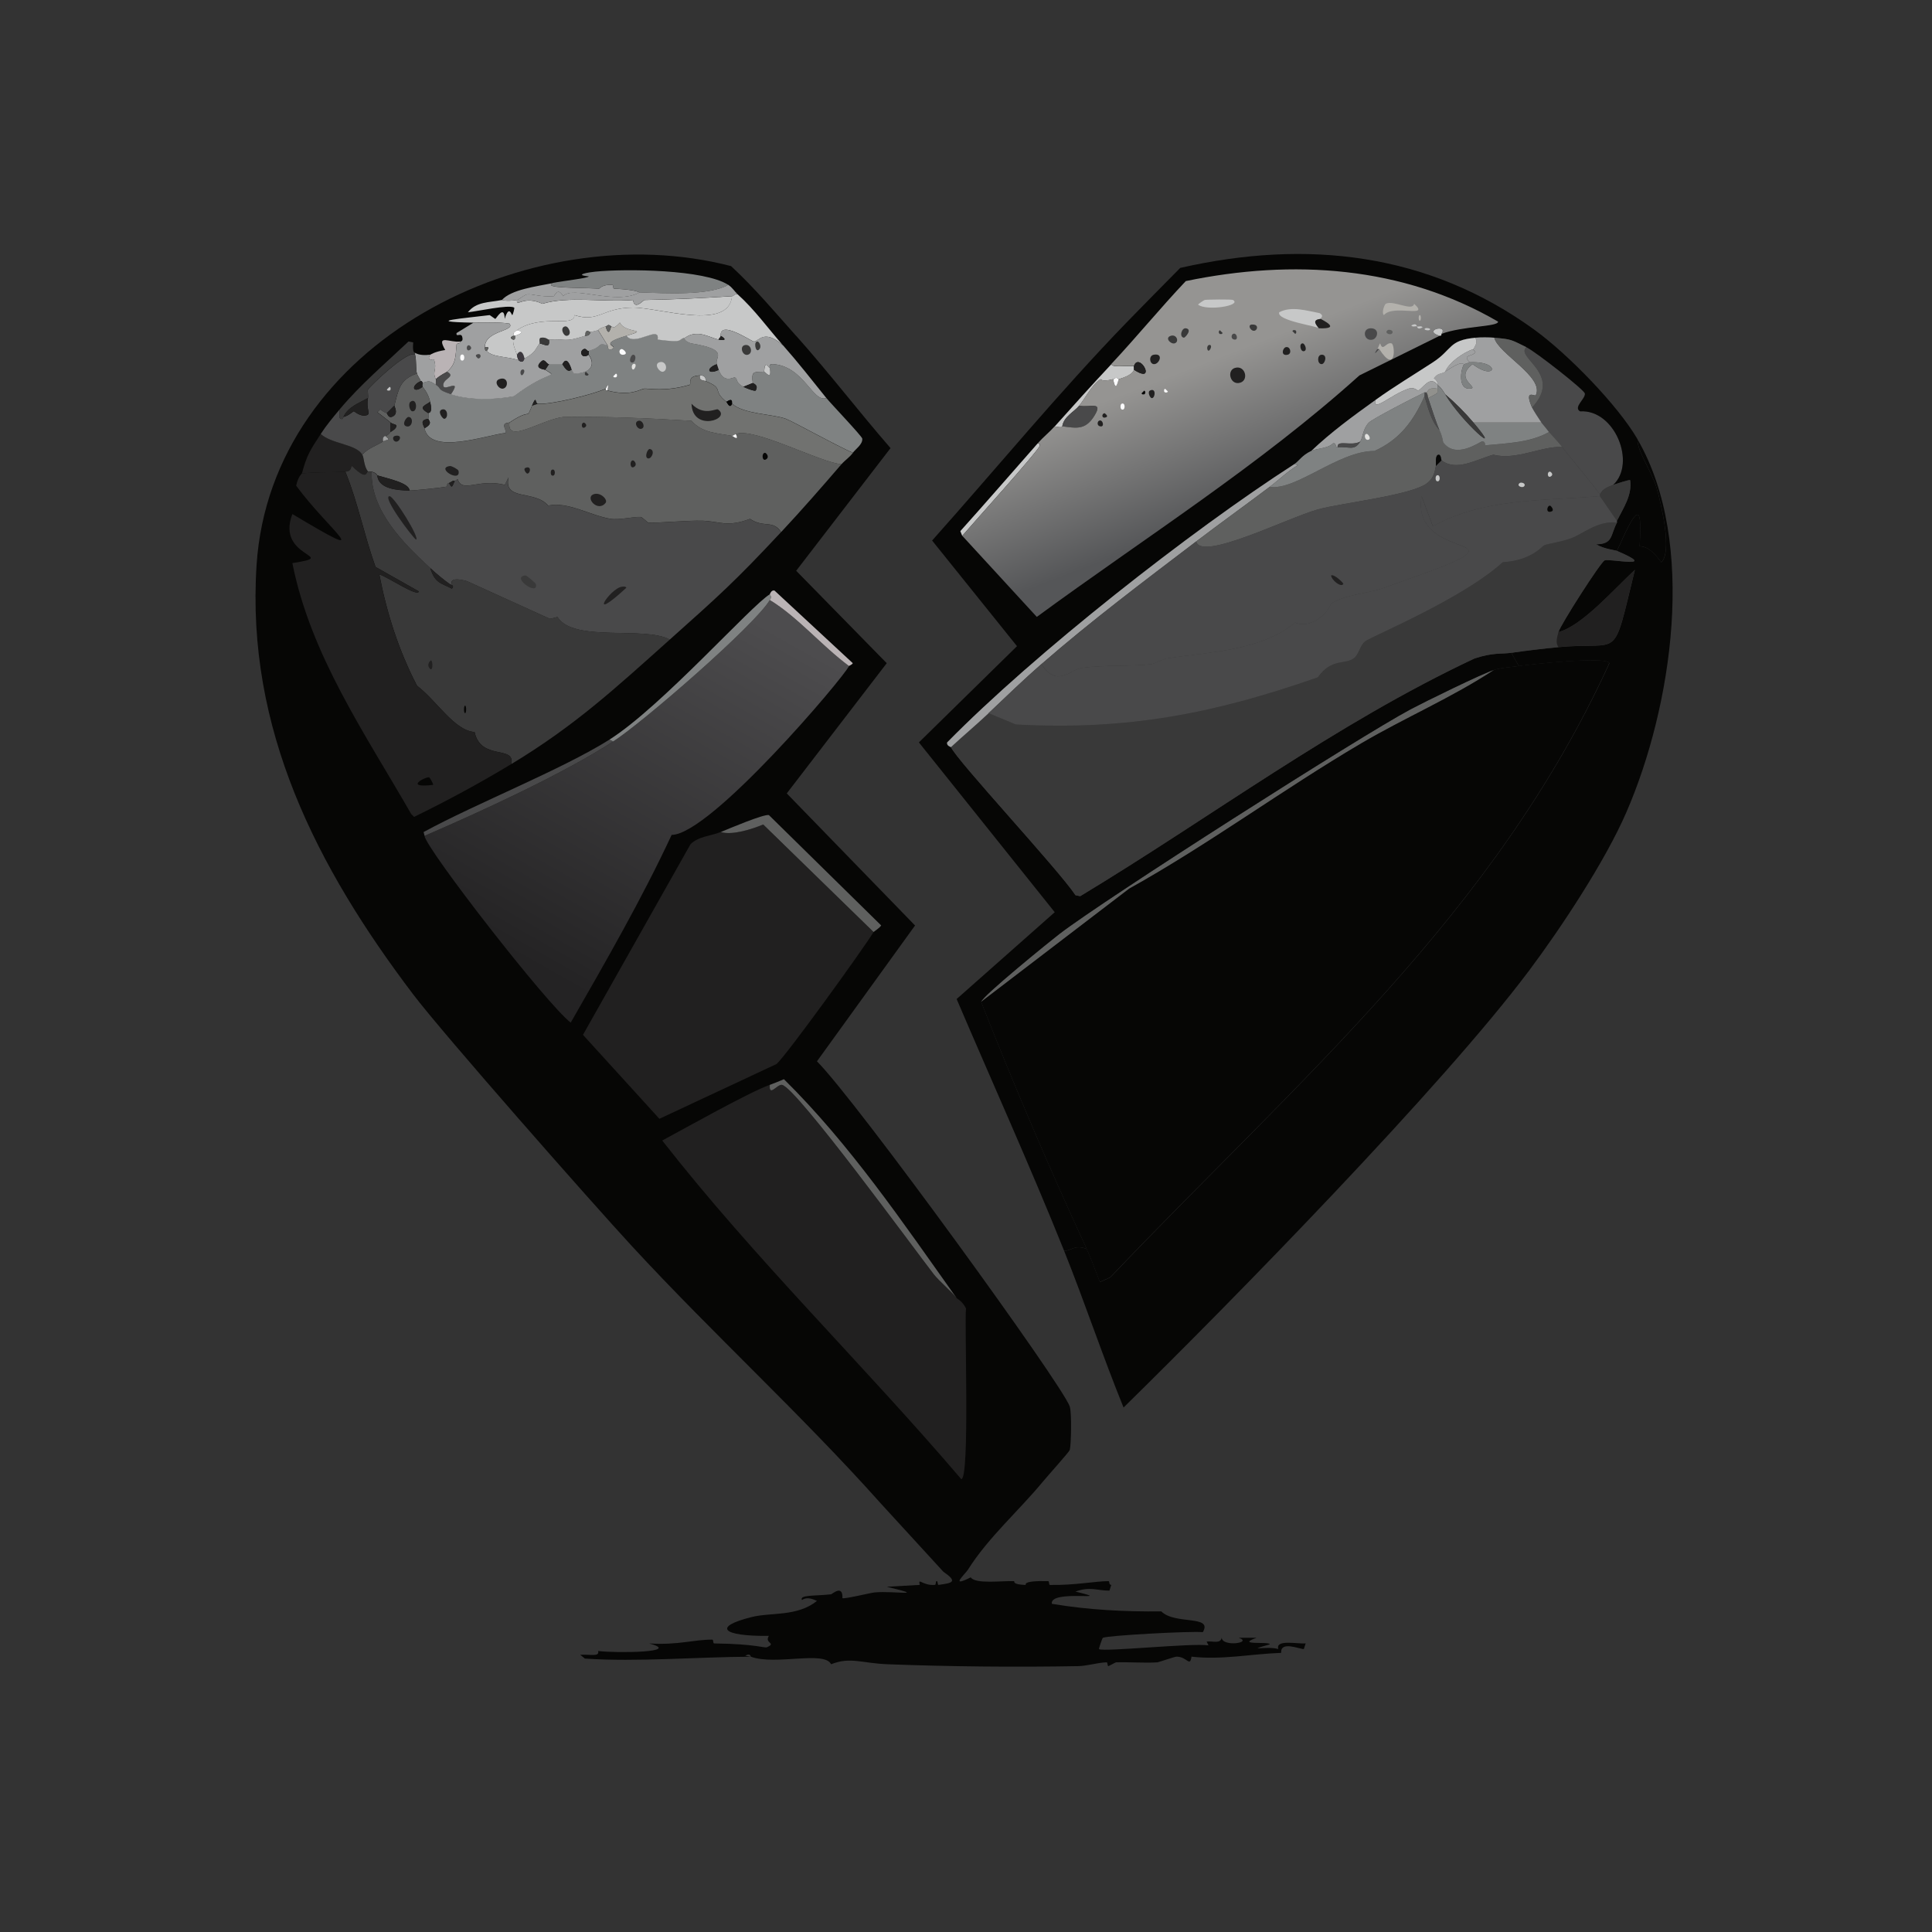 <?xml version="1.0" encoding="UTF-8"?><svg id="a" xmlns="http://www.w3.org/2000/svg" xmlns:xlink="http://www.w3.org/1999/xlink" viewBox="0 0 361 361"><rect x="0" y="0" width="361" height="361" fill="#333333" stroke="none"/><defs><style>.d{fill:url(#c);}.d,.e,.f,.g,.h,.i,.j,.k,.l,.m,.n,.o,.p,.q,.r,.s,.t{stroke-width:0px;}.e{fill:#bab3b5;}.f{fill:#212020;}.g{fill:#717270;}.h{fill:#e2e2e0;}.i{fill:url(#b);}.j{fill:#49494a;}.k{fill:#91918d;}.l{fill:#393939;}.m{fill:#060605;}.n{fill:#7f8282;}.o{fill:#fbfbfc;}.p{fill:#9fa0a1;}.q{fill:#5f605f;}.r{fill:#c7c8c8;}.s{fill:#b3b1ac;}.t{fill:#3c383e;}</style><linearGradient id="b" x1="134.89" y1="112.13" x2="97.12" y2="179.06" gradientUnits="userSpaceOnUse"><stop offset="0" stop-color="#4d4c4e"/><stop offset="1" stop-color="#242324"/></linearGradient><linearGradient id="c" x1="225.08" y1="67.73" x2="235.1" y2="93.71" gradientUnits="userSpaceOnUse"><stop offset="0" stop-color="#959492"/><stop offset="1" stop-color="#555658"/></linearGradient></defs><path class="m" d="m148.77,62.75c6.08,6.81,11.64,14.09,17.63,20.98q-8.81,11.46-17.63,22.92l16.92,17.27q-9.34,12.16-18.68,24.33,11.99,12.34,23.97,24.68-9.17,12.69-18.33,25.38c7.25,7.22,45.98,60.57,47.24,64.51.39,1.21.25,7.23,0,8.11-.11.37-4.16,4.87-4.94,5.82-4.54,5.52-10.27,10.49-14.1,16.57-.51.81-3.52,3.46.53,1.41.86,1.31,5.86.62,8.11.71.13,0-.49.63,2.12.71.23,0-.88-.83,4.23-.71.27,0,.09.7.35.71,4.42.1,8.64-.72,10.93-.71.28,0-.02.68.53.71l-.35,1.06c-2.27.03-3.58-.83-6.35.18,8.09,1.96-4.89-.52-4.41,2.29,6.76,1.13,13.62,1.49,20.45,1.41,2.56,2.56,9.69.62,7.76,3.88-2.36-.22-17.85.62-18.68,1.06-.1.05-.8,2.06-.71,2.12,1.02.53,17.31-1.17,20.45-.71l-.35-.71c1.2-.14,2.55.49,2.82-.71.12,1.76,5.93.94,3.17,0,1.12-.02,2.23.03,3.35,0-4.13,1.5,2.43.62,2.47,1.23-4.97,1.42-.55.23,1.59.88-.59-1.88,3.67-.91,5.11-1.06l-.35,1.06c-.81.02-4.4-1.59-4.23.71-5.56.2-11.15,1.36-16.75.71-.33,2.06-.81-.02-2.82,0-.32,0-3.34,1.04-3.53,1.06-2.24.16-5.52-.08-7.76,0-.08,0-1.33.7-1.41.71-.26,0-.09-.71-.35-.71-1.72.05-3.62.68-5.29.71-11.66.21-23.95.09-35.61-.35-4.9-.19-6.99-1.43-10.58,0-1.25-2.6-10.44.27-14.98-1.41-.05-.02-.09-.75-1.06-.18l1.06.18c-9.92.04-21.25,1.01-31.02.35l-.88-.71c1.97-.11,3.64.43,3.35-.71,3.3.43,15.94.29,9.52-1.41,5.45.35,8.34-.73,11.81-.71.26,0,.09.7.35.71,7.81.09,9.42.91,9.87.71,1.87-.85-.53-.68.35-2.12-8.74.09-10.59-1.69-3.17-3.53,3.64-.9,8.45-.03,12.16-3-2.06-1.01-2.65-.17-2.82-.18-.46-.98,2.4-.72,5.46-1.06.18-.02,2.22-1.91,2.12.71.28.23,5.33-1,5.99-1.06,3.61-.34,10.26.86,2.29-1.06l6.17-.35c-.36-1.49.49.19,2.82,0,.27-.02.08-.69.35-.71.25-.01.11.74.35.71,2.6-.36,3.65-.55.88-2.47q-5.82-6.35-11.63-12.69c-14.87-16.66-31.4-31.72-46.54-48.12-7.68-8.32-35.29-39.67-40.89-47.06-18-23.75-31.25-49.56-29.26-80.2,2.7-41.59,51.1-65.62,88.66-55.88,4.38,4.05,8.2,8.61,12.16,13.04Z"/><path class="f" d="m178.74,242.55c.08.1,1.14.61,1.76,1.94-.32,2.7.76,31.82-.88,31.9-18.27-21.42-38.53-41.08-55.88-63.28,4.56-2.46,16.35-9.08,20.09-10.4-.18,2.38,1.39-.18,2.29,0,2.74.55,24.93,31.01,28.38,35.43.96,1.23,3.3,3.17,4.23,4.41Z"/><path class="q" d="m178.74,242.55c-.93-1.23-3.27-3.18-4.23-4.41-3.45-4.42-25.64-34.88-28.38-35.43-.9-.18-2.47,2.38-2.29,0,.91-.32,1.75-.69,2.64-1.06,12.38,12.23,22.21,26.75,32.26,40.89Z"/><path class="f" d="m163.23,174.15c-1.75,2.93-16.62,23.52-18.16,24.68q-10.93,5.11-21.86,10.22l-14.28-15.69,20.09-35.61c1.46-1.49,3.85-1.54,5.64-2.29,2.16.65,5.82-.54,7.93-1.41l20.62,20.09Z"/><path class="q" d="m163.23,174.15l-20.62-20.09c-2.11.87-5.77,2.06-7.93,1.41,1.45-.61,8.06-3.4,8.99-3.17l20.98,20.62c-.23.43-1.36,1.15-1.41,1.23Z"/><path class="i" d="m158.64,124.45c-.95,2.11-25.87,31.52-33.14,31.55-5.61,12.04-12.26,23.56-18.86,35.08-4.46-3.41-27-32.43-27.32-34.9,10.56-4.54,25.84-11.55,35.25-17.63,5.56-3.59,26.5-21.74,29.26-26.44,5.19,3.14,9.69,8.54,14.81,12.34Z"/><path class="j" d="m113.87,138.2l.71.35c-9.41,6.08-24.69,13.08-35.25,17.63l-.18-.71c9.8-5.34,25.81-11.66,34.73-17.27Z"/><path class="n" d="m143.84,112.11c-2.76,4.7-23.7,22.85-29.26,26.44l-.71-.35c9.65-6.08,26.59-25.17,29.97-27.15.35.62.35.46,0,1.06Z"/><path class="e" d="m158.64,124.45c-5.12-3.79-9.62-9.2-14.81-12.34.35-.6.35-.44,0-1.06.05-.03.24-.83.88-.71q7.32,6.79,14.63,13.57c-.05.25-.69.49-.71.53Z"/><path class="r" d="m136.79,55.35c-.59,6.56-13.68,2.09-18.51,2.12-5.72.03-6.42,2.87-10.93,1.41-.07,2.42-6.11-.34-10.75,2.82-.86.59-.53.48-.71,1.06-.01.03-.94.31,0,.71-.06,1,.42,1.9.71,2.82.1.33.04.66.35,1.06-1.94-.77-4.91-.53-5.99-1.76.35-.63.57-.74-.35-.71-.05-3.15,5.79-2.99,4.58-4.41-2.21-.35-4.47-.14-6.7-.18-10.12-.17-1.27-.86,3-1.41.06,0,.99.71,1.06.71.17-.02,1.67-2.79,1.76,0,.81-2.75,1.29-.66,1.41-.71.09-.03.49-1.33.35-1.41-1.08-.6-6.92.72-8.64.88,1.56-2.01,3.93-1.81,6.35-2.29.14-.03.57.32,2.82,0-.15,1.49,1.18-.96,4.76.71,4.72-1.47,11.52-.26,16.92-.71.29,2.02,1.95,0,2.12,0,5.56-.09,10.85-.36,16.39-.71Z"/><path class="n" d="m136.08,53.23c-3.56,2.04-11.7,1.59-16.57,1.41-.24,0-.25-.48-4.76-.71-.27-.01-.08-.69-.35-.71-1.93-.1-2.34.71-2.47.71-4.23-.23-10.55-.05-8.64-1.06,1.94-.39,6.83-.92,6.7-1.23-2.91-.28,0-.76,1.23-.88,5.69-.57,20.44-.41,24.85,2.47Z"/><path class="f" d="m67.69,84.96c.33.59.27,2.13,1.06,3.17-.4-.11.02,1.9-3-1.06-.27.13.04.97-1.23,1.06-2.68.18-5.43.02-8.11.35.95-3.56,1.59-4.41,3.53-7.4,2,1.88,6.64,1.88,7.76,3.88Z"/><path class="p" d="m136.08,53.23c.8.52,1.12,1.18,1.76,1.76-.57-.17-.7.33-1.06.35-5.54.35-10.83.61-16.39.71-.16,0-1.83,2.02-2.12,0-5.4.45-12.2-.77-16.92.71-3.58-1.67-4.91.78-4.76-.71.29-.04,1.43-1,1.94-1.06.91-.1,2.42.52,4.94.35.12,0,.73-1.84,1.76,0,1.71-2.11,9.81,1.78,14.28-.71,4.87.18,13.01.63,16.57-1.41Z"/><path class="p" d="m103.29,52.88c-1.92,1.01,4.4.83,8.64,1.06.13,0,.54-.81,2.47-.71.27.01.08.69.35.71,4.5.23,4.52.7,4.76.71-4.47,2.48-12.56-1.4-14.28.71-1.03-1.84-1.64,0-1.76,0-2.51.17-4.02-.46-4.94-.35-.51.06-1.65,1.02-1.94,1.06-2.25.32-2.68-.03-2.82,0,1.73-1.97,6.41-2.54,9.52-3.17Z"/><path class="l" d="m77.56,65.92c.03.11-.03.24,0,.35-1.34-.98-8.57,6-8.81,6.52-.12.26.1,1.07,0,1.59-1.72.95-3.72,1.65-4.58,3.53-.04,0-.07.73-.71.18v-1.59c3.88-4.64,8.5-8.55,12.87-12.69l.88.18c-.19,2.14.33,1.84.35,1.94Z"/><path class="e" d="m86.02,63.81c-.12.55-.44.22-.71.53-.2,2.23-.08,3.63-1.76,5.11-.19.17-1.21.56-2.12,1.41-.75-1.55.32-1.66-.35-3.7-.04-.13-1.48.44-.71-.88.15-.02.72-.55,2.82-.88-1.79-3.08.92-1.31,2.82-1.59Z"/><path class="p" d="m80.38,66.28c-.78,1.32.66.76.71.88.67,2.04-.4,2.15.35,3.7.07.15-.04.67,0,1.06-1.12-.73-1.16-.82-2.47-.35-.14-.5-.35-.33-.35-.35-.14-.46-.56-.94-.71-1.41-.26-.8-.06-2.47-.35-3.53-.03-.11.03-.24,0-.35.81.48,1.93.45,2.82.35Z"/><path class="j" d="m70.51,88.84c.17,2.55,3.88,2.79,5.99,2.82.93.01,6.07-.54,6.87-.71.3-.06-.05-.56.53-.71.58,1.15.59.64,1.06-.35l.53-.35c.9,2.7,3.85-.19,8.81,1.06l.71-1.41c-1.04,4.49,4.88,2.31,7.4,5.29,3.59-.82,7.94,1.86,11.63,2.47,1.66.27,4.49-.45,5.64-.35.31.02,1.32,1.05,1.41,1.06,1.67.12,7.34-.45,10.22-.35,3.2.11,4.48,1.27,8.81-.35,2.59,1.75,4.27.11,5.82,2.47-8.64,9.25-11.6,11.87-20.8,20.09-4.65-2.6-18.02.6-20.98-4.23l-1.41.35q-7.76-3.53-15.51-7.05c-3.45-.93-2.74.42-3,.71-1.36-.96-2.65-2.04-3.88-3.17-5.11-4.71-11.13-10.77-10.93-17.98.98.27,1,.69,1.06.71Z"/><path class="f" d="m72.8,92.72c.84.02,5.69,7.82,4.94,8.11-.69-.44-6.46-8.14-4.94-8.11Z"/><path class="f" d="m116.16,109.64c.26-.04.76-.09.88.18-7.54,6.95-3.06.13-.88-.18Z"/><path class="l" d="m98.18,107.52c.25-.03,1.91,1.46,1.94,1.59.6,2.43-4.8-1.3-1.94-1.59Z"/><path class="q" d="m77.91,69.8c.15.47.57.95.71,1.41-2.02.91-1.39,2.42.35,1.06.04.15,1.01,1.07,1.41,2.82-1.38.86-2.1,1.06-.35,2.12-.01.31.23,0,0,1.06-1.79.22-.81,1.24-.71,1.76,1.01,5.08,11.42,1.32,15.16.88.26-.57-1.18-1.8.71-1.94-.53,4.04,5.92-.56,10.05-1.06,8-.14,15.88.23,23.97.71,2,2.28,4.79,2.3,7.58,2.82.08.02,1.41,1.11.71-.35,3.34-1.33,15.77,5.35,19.74,5.64-3.69,4.29-7.42,8.56-11.28,12.69-1.55-2.36-3.23-.72-5.82-2.47-4.33,1.62-5.61.46-8.81.35-2.88-.1-8.56.47-10.22.35-.09,0-1.1-1.03-1.41-1.06-1.15-.09-3.98.62-5.64.35-3.7-.61-8.05-3.29-11.63-2.47-2.52-2.98-8.44-.8-7.4-5.29l-.71,1.41c-4.96-1.25-7.91,1.64-8.81-1.06l-.53.35c-.5-.15-.67.26-1.06.35-.58.14-.23.64-.53.71-.8.17-5.94.72-6.87.71,0-1.43-4.2-2.27-5.99-2.82-.06-.02-.08-.43-1.06-.71-.2-.05-.51.05-.71,0-.79-1.04-.73-2.59-1.06-3.17,1.05-1.2,2.54-1.62,3.88-2.47.67-.43,1.67-.12.35-1.06.05-.04.21.3,1.06-.71.09-.11,1.19-.58,1.06-1.23-.03-.17-.76-.26-1.06-.53-.36-.33-1.87-1.46-2.47-1.94l.53-.53c.28.25.91.63,1.23.71.06.01.28.89.88.71,1.47-.46.5-1.99.53-2.12.79-3.04.98-4.88,4.23-5.99Z"/><path class="f" d="m76.5,91.66c-2.12-.03-5.83-.27-5.99-2.82,1.79.55,5.98,1.39,5.99,2.82Z"/><path class="f" d="m84.96,89.9c-.47.99-.48,1.51-1.06.35.39-.09.55-.51,1.06-.35Z"/><path class="f" d="m110.87,92.37c1.3-.52,2.76,1,2.29,1.59-1.44,1.83-3.88-.95-2.29-1.59Z"/><path class="f" d="m84.08,87.08c.31-.04,1.52.61,1.59.88.54,2.39-4.39-.53-1.59-.88Z"/><path class="f" d="m76.68,75.09c1.23-.95,1.44,1.92.35,1.76-.49-.07-.79-1.42-.35-1.76Z"/><path class="f" d="m78.97,71.57c.05.19-.06.52,0,.71-1.74,1.36-2.37-.15-.35-1.06,0,.02.22-.14.35.35Z"/><path class="f" d="m76.32,77.91c1.03-.01.77,2.04-.35,1.76-1.04-.25-.06-1.76.35-1.76Z"/><path class="f" d="m119.33,78.62c.7-.15,1.24,1.04.71,1.41-.81.56-1.82-1.18-.71-1.41Z"/><path class="f" d="m121.45,83.9c1.03.22.33,1.87-.35,1.76-.75-.12-.13-1.87.35-1.76Z"/><path class="f" d="m73.86,81.44c1.31-.25.93.9.35,1.06-.72.2-1.11-.91-.35-1.06Z"/><path class="f" d="m118.28,86.02c.21,0,.92.79.18,1.23-.76.45-.87-1.23-.18-1.23Z"/><path class="m" d="m142.95,84.61c.21,0,.92.79.18,1.23-.76.45-.87-1.23-.18-1.23Z"/><path class="f" d="m98.18,87.43c1.17-.51.95,1.04.35,1.06-.18,0-.86-.84-.35-1.06Z"/><path class="f" d="m103.12,87.78c.74-.34.74,1.39,0,1.06-.28-.13-.28-.93,0-1.06Z"/><path class="f" d="m109.11,78.97c.13,0,.78.51.18.88-.67.42-.78-.88-.18-.88Z"/><path class="l" d="m68.75,88.13c.2.05.51-.05.71,0-.21,7.21,5.82,13.27,10.93,17.98.88,2.87,1.96,2.79,4.05,3.88.56-.65-.2-.68-.18-.71.25-.29-.45-1.63,3-.71q7.76,3.53,15.51,7.05l1.41-.35c2.96,4.83,16.33,1.63,20.98,4.23-10.26,9.18-17.69,16.05-29.61,23.27.74-3.61-5.69-.55-6.87-5.99-3.8-.25-7.08-5.88-10.75-8.64-3.43-6.62-5.62-13.46-7.05-20.8,1.39.32,7.15,4.31,7.4,3.17l-8.11-4.58c-2.12-5.94-3.37-12.3-5.64-17.8,1.27-.09.96-.93,1.23-1.06,3.02,2.96,2.6.95,3,1.06Z"/><path class="f" d="m84.26,109.29s.73.05.18.71c-2.1-1.09-3.17-1.01-4.05-3.88,1.22,1.13,2.52,2.21,3.88,3.17Z"/><path class="f" d="m80.56,123.39c.36.21.35,2.42-.35,1.41-.53-.77.28-1.45.35-1.41Z"/><path class="m" d="m86.9,131.85c.27,0,.27,1.41,0,1.41s-.27-1.41,0-1.41Z"/><path class="f" d="m64.51,88.13c2.27,5.5,3.52,11.86,5.64,17.8l8.11,4.58c-.25,1.13-6.01-2.85-7.4-3.17,1.44,7.34,3.62,14.18,7.05,20.8,3.67,2.75,6.96,8.39,10.75,8.64,1.18,5.45,7.61,2.38,6.87,5.99-5.93,3.59-11.93,6.83-18.16,9.87l-.53-.53c-8.59-14.98-18.8-29.69-22.21-46.89,9.14-1.44-3.2-.81,0-9.17,16.38,9.8,6.97,3.2.71-5.29.37-1.77,1.03-2.17,1.06-2.29,2.68-.33,5.43-.17,8.11-.35Z"/><path class="m" d="m80.2,145.25c.08.02.87,1.32.71,1.41-5.63.65-1.35-1.58-.71-1.41Z"/><path class="s" d="m117.04,62.75c-5.62,1.67-1.37,1.82-2.64,2.47-.99.5-.83-.69-.88-.71l-1.76-2.82c.08-.02.04-.27,1.41-.71.62,2.27.95.05,1.06,0,.25-.12.17.87,1.59-.71,1.01,2.11,5.84,1.1,1.23,2.47Z"/><path class="j" d="m84.26,73.68c-2.73-.89-1.61-.98-2.82-1.76-.04-.38.07-.91,0-1.06.9-.85,1.93-1.24,2.12-1.41,1.8.97-.93,1.29-.71,2.64.19,1.11,3.59-1.63,1.41,1.59Z"/><path class="n" d="m127.97,63.1c-.29.58,1.02,1.02,1.23,1.06,7.31,1.2,4.25,2.58,4.76,3.88-2.13.76-1.76,2.08.35,1.06.89,2.65,2.81,1.32,3,1.41.64.31,0,.89,1.59,1.76.38.21,2.03.87,2.29.71.66-1.09-.52-1.34-.53-1.41-.24-2.2.06-2.06,2.12-2.12.22,0,1.47,1.8,1.06-.71.04,0-.28-.75.53-.71,5.86.34,7.46,7.27,10.05,6.35.85,1.06,6.61,7.08,6.7,7.58.09,1.08-1.23,1.92-1.76,2.64-3.2-1.39-11.09-5.81-12.52-6.35-2.37-.89-7.88-.85-10.05-2.82-.09-.08.3-1.26-1.06-.35-2.84-2.29-.24-2.37-3.88-3.88.08-.73-.34-1.09-1.06-1.06-2.58.12-1.49,1.54-1.94,1.76-4.52,1.33-7.71.65-8.46.71-.75.06-2.5,1.52-6.87.35.36-2.07-.26-.4-.35-.35-2.29,1.08-10.36,3.06-12.69,2.82-.53-.05-.17-1.76-1.06.35-1.22,2.9.12.24-4.23,3.17-1.89.14-.45,1.37-.71,1.94-3.74.44-14.15,4.2-15.16-.88,1.77-.92.65-1.53.71-1.76.23-1.05-.01-.75,0-1.06,0-.13.89.22.35-2.12-.4-1.75-1.37-2.67-1.41-2.82-.06-.19.05-.51,0-.71,1.31-.47,1.34-.38,2.47.35,1.21.79.09.87,2.82,1.76,3.34,1.09,7.91,1.1,11.81.35,6.77-5.12,8.3-3.3,5.82-4.94l.71-1.06c.87-.01,1.6-.01,2.47,0,1.21,2,1.55,1.01,1.76,1.06.04.01.28.71.53.71,2.5-.02,4.23-1.25,2.64-3.53-.04-.06.02-.42,0-.71,2.9-.77,1.35-1.58,3.53-1.06.05.01-.1,1.21.88.71,1.27-.65-2.97-.8,2.64-2.47,1.56,2.12,6.3-2.16,5.82.71,5.33.68,3.65-.08,5.11-.35Z"/><path class="f" d="m80.03,77.21c-1.75-1.06-1.03-1.26.35-2.12.54,2.33-.35,1.99-.35,2.12Z"/><path class="f" d="m80.03,78.26c-.05.23,1.06.85-.71,1.76-.1-.53-1.09-1.54.71-1.76Z"/><path class="r" d="m123.21,67.69c1.25-.39,1.69,1.45.71,1.76-.65.21-1.84-1.4-.71-1.76Z"/><path class="f" d="m82.67,76.5c1.02-.22,1.15,1.66.35,1.76-.32.04-1.45-1.52-.35-1.76Z"/><path class="f" d="m134.32,69.1c-2.11,1.02-2.48-.3-.35-1.06.14.37.23.7.35,1.06Z"/><path class="j" d="m118.28,66.28c.82-.04.41,1.83-.35,1.41-.5-.27.01-1.39.35-1.41Z"/><path class="o" d="m116.16,65.22c.26-.03,1.38.91.35,1.06-.87.13-1.01-.97-.35-1.06Z"/><path class="f" d="m100.47,75.44l-1.06.35c.89-2.11.53-.41,1.06-.35Z"/><path class="h" d="m118.28,68.04c.34-.21.7.08.35.71-.49.88-.83-.41-.35-.71Z"/><path class="o" d="m113.52,72.98c-.18-.05-.39.03-.35-.35.1-.05.71-1.72.35.35Z"/><path class="o" d="m115.1,69.8l.18.18v.35l-.18.18h-.35l-.18-.18.18-.18.18-.18.18-.18Z"/><path class="l" d="m109.46,69.45l.18.18.18.18.18.18-.18.18h-.35l-.18-.18v-.35l.18-.18Z"/><path class="g" d="m130.79,70.16c-.16,1.03.48.82,1.06,1.06,3.64,1.51,1.04,1.59,3.88,3.88.17.14.63,1.37,1.06.35,2.17,1.97,7.68,1.93,10.05,2.82,1.43.54,9.31,4.96,12.52,6.35-.64.87-1.46,1.36-2.12,2.12-3.97-.29-16.4-6.97-19.74-5.64-.28.11-.42.32-.71.35-2.79-.52-5.58-.54-7.58-2.82-8.09-.48-15.98-.84-23.97-.71-4.13.5-10.58,5.1-10.05,1.06,4.35-2.93,3.01-.27,4.23-3.17l1.06-.35c2.33.24,10.41-1.74,12.69-2.82-.04.39.17.3.35.35,4.37,1.16,6.13-.29,6.87-.35.75-.06,3.94.62,8.46-.71.45-.23-.64-1.65,1.94-1.76Z"/><path class="o" d="m136.79,81.44c.28-.04.42-.24.71-.35.7,1.47-.62.37-.71.35Z"/><path class="r" d="m131.85,71.21c-.58-.24-1.22-.03-1.06-1.06.71-.03,1.14.32,1.06,1.06Z"/><path class="m" d="m136.79,75.44c-.43,1.02-.89-.21-1.06-.35,1.35-.91.97.27,1.06.35Z"/><path class="f" d="m129.21,75.44c2.31,2.41,4.61.83,4.94,1.06,2.62,1.78-4.77,4.31-4.94-1.06Z"/><path class="p" d="m90.6,64.87c.01.9.31.65.35.71,1.09,1.23,4.05.99,5.99,1.76.87.7.97-.3,1.06-.35,2.11-1.21,1.86-1.51,2.82-2.82,1.11.23,1.95.97,1.76-.71,3.22-.25,2.64.6,6.7-.71.21-.07.81.15,1.06-.71.45-.12.97-.22,1.41-.35l1.76,2.82c-2.17-.52-.63.29-3.53,1.06-.29.08-.45-.52-.88-.35-1.01.39-.38,2.01.88,1.06,1.58,2.27-.15,3.51-2.64,3.53-.24,0-.49-.69-.53-.71-.98-3.03-1.61-1.06-1.76-1.06-.87-.01-1.6-.01-2.47,0-.49,0-.75-1.11-1.41-.53-1.58,1.39.58,1.51.71,1.59,2.48,1.64.95-.18-5.82,4.94-3.9.75-8.47.74-11.81-.35,2.18-3.21-1.22-.47-1.41-1.59-.23-1.36,2.5-1.68.71-2.64,1.69-1.48,1.56-2.88,1.76-5.11.27-.31.58.02.71-.53.01-.05.6.03.35-.88-.23-.87-1.2.19-1.06-.71l3.17-1.94c2.23.04,4.49-.17,6.7.18,1.21,1.42-4.63,1.26-4.58,4.41Z"/><path class="f" d="m102.59,68.04l-.71,1.06c-.12-.08-2.28-.2-.71-1.59.66-.58.92.54,1.41.53Z"/><path class="f" d="m106.82,69.1c-.21-.05-.55.94-1.76-1.06.15,0,.78-1.97,1.76,1.06Z"/><path class="f" d="m109.99,65.57c.02.29-.04.64,0,.71-1.27.95-1.89-.66-.88-1.06.43-.17.59.43.88.35Z"/><path class="f" d="m93.25,70.86c1.78-.69,1.85,1.61.71,1.76-.82.11-1.75-1.35-.71-1.76Z"/><path class="l" d="m102.59,63.46c.18,1.68-.66.93-1.76.71.11-.15-.19-.84.18-1.06,1.02-.2,1.37.37,1.59.35Z"/><path class="t" d="m98.01,66.98c-.09.05-.19,1.05-1.06.35-.31-.39-.25-.73-.35-1.06.62-1.09,1.21-.43,1.41.71Z"/><path class="q" d="m110.34,62.05c-.25.86-.85.64-1.06.71.13-1.61.89-.66,1.06-.71Z"/><path class="o" d="m86.2,66.28c.74-.34.74,1.39,0,1.06-.28-.13-.28-.93,0-1.06Z"/><path class="j" d="m97.48,69.1c.34-.21.7.08.35.71-.49.88-.83-.41-.35-.71Z"/><path class="j" d="m87.61,64.51c.13,0,.78.51.18.88-.67.42-.78-.88-.18-.88Z"/><path class="j" d="m89.02,66.28c.91-.48,1.02.63.35.71-.04,0-.71-.51-.35-.71Z"/><path class="q" d="m90.96,65.57c-.05-.05-.34.2-.35-.71.92-.04.7.07.35.71Z"/><path class="r" d="m137.84,55c3.16,2.84,5.66,6.35,8.46,9.52-3.62-3.17-4.47-.67-5.46-.71-.39-.01-6.4-4.13-6.17-1.06.02.33-.39.39-.35.71-.99-.2-2.5-.98-3.7-1.06-1.75-.12-2.41.66-2.64.71-1.46.27.21,1.04-5.11.35.49-2.86-4.26,1.42-5.82-.71,4.61-1.37-.22-.36-1.23-2.47-1.42,1.57-1.34.58-1.59.71-.71-.49-.52-.17-1.06,0-1.37.44-1.33.68-1.41.71-.44.14-.96.23-1.41.35-.17.05-.92-.91-1.06.71-4.05,1.3-3.47.46-6.7.71-.21.02-.57-.55-1.59-.35-.37.22-.07.91-.18,1.06-.96,1.31-.71,1.61-2.82,2.82-.2-1.13-.79-1.8-1.41-.71-.29-.92-.77-1.82-.71-2.82.55.05.28-.64.35-.71.08-.07,2.28-.64.35-1.06,4.65-3.16,10.68-.4,10.75-2.82,4.5,1.46,5.21-1.38,10.93-1.41,4.83-.03,17.92,4.45,18.51-2.12.36-.02.49-.52,1.06-.35Z"/><path class="l" d="m105.59,60.99c.65-.13,1.4,1.56.35,1.76-.65.13-1.4-1.56-.35-1.76Z"/><path class="o" d="m96.24,62.75h-.35c.18-.57-.16-.47.71-1.06,1.93.41-.27.99-.35,1.06Z"/><path class="q" d="m114.22,60.99c-.11.05-.43,2.27-1.06,0,.54-.17.35-.49,1.06,0Z"/><path class="q" d="m96.24,62.75c-.07.06.2.76-.35.71-.94-.39-.01-.67,0-.71h.35Z"/><path class="j" d="m77.56,66.28c.29,1.06.1,2.73.35,3.53-3.25,1.11-3.44,2.96-4.23,5.99l-1.41,1.41c-.33-.07-.95-.46-1.23-.71l-.53.53c.6.48,2.11,1.61,2.47,1.94v1.76c-.85,1-1.01.66-1.06.71-.45.37-.41.42-.35,1.06-1.33.85-2.82,1.27-3.88,2.47-1.12-2-5.75-2-7.76-3.88,1.08-1.67,2.26-3.06,3.53-4.58v1.59c.63.55.67-.17.71-.18,1-.23,1.75-1.03,1.94-1.06.13-.02,1.26,1.13,2.47.71.72-.25-.2-1.22.18-3.17.1-.52-.12-1.32,0-1.59.24-.52,7.47-7.51,8.81-6.52Z"/><path class="f" d="m73.68,75.8c-.03.12.94,1.66-.53,2.12-.6.19-.83-.69-.88-.71l1.41-1.41Z"/><path class="f" d="m72.98,80.73v-1.76c.3.27,1.02.36,1.06.53.13.65-.97,1.13-1.06,1.23Z"/><path class="p" d="m71.57,82.49c-.06-.63-.1-.68.35-1.06,1.32.94.32.63-.35,1.06Z"/><path class="f" d="m64.16,77.91c.86-1.88,2.86-2.57,4.58-3.53-.37,1.95.54,2.92-.18,3.17-1.21.43-2.34-.73-2.47-.71-.19.03-.94.83-1.94,1.06Z"/><path class="r" d="m72.8,72.27l.18.18v.35l-.18.18h-.35l-.18-.18.18-.18.18-.18.18-.18Z"/><path class="p" d="m146.3,64.51c2.85,3.23,5.42,6.52,8.11,9.87-2.59.92-4.19-6.01-10.05-6.35-.81-.05-.49.7-.53.71-.25.04-.91-1.74-1.06.71-2.06.06-2.36-.09-2.12,2.12l-1.76.71c-1.58-.87-.95-1.45-1.59-1.76-.19-.09-2.1,1.24-3-1.41-.12-.36-.21-.69-.35-1.06-.51-1.3,2.55-2.68-4.76-3.88-.21-.03-1.52-.48-1.23-1.06.24-.04.89-.82,2.64-.71,1.21.08,2.71.86,3.7,1.06,1.28.26,1.42-.11.35-.71-.23-3.07,5.78,1.05,6.17,1.06,1,.03,1.84-2.47,5.46.71Z"/><path class="f" d="m140.66,71.57c0,.07,1.19.32.53,1.41-.26.16-1.92-.5-2.29-.71l1.76-.71Z"/><path class="r" d="m143.84,68.75c.42,2.5-.84.7-1.06.71.15-2.45.81-.67,1.06-.71Z"/><path class="f" d="m134.32,63.46c-.04-.32.38-.38.35-.71,1.07.59.93.96-.35.71Z"/><path class="l" d="m139.08,64.51c1.24-.39,1.7,1.43.71,1.76-1.03.34-1.64-1.47-.71-1.76Z"/><path class="l" d="m141.54,63.81c.32.01.94,1.08.18,1.59-.57.37-.93-1.61-.18-1.59Z"/><path class="m" d="m285.56,181.56c-16.09,21.45-55.19,61.4-75.62,81.44-3.93-9.67-7.22-19.58-11.1-29.26,1.35,0,1.95-1.25,4.23-.35.92,1.98,1.64,4.14,2.47,6.17l1.94-.88c34.85-36.65,71.79-67.73,93.25-114.75-.5-1.36-14.95.23-16.92.53l-1.41-2.47c2.9-.42,5.9-.77,8.81-1.06,11.95-1.17,9.95,3.13,14.28-14.45-3.79,3.47-9.83,10.47-14.28,11.63.28-1.19,7.89-13.12,8.64-13.4,1.02-.37,10.38,1.69,2.29-1.76,3.41-7.63,4.83-10,4.23-.88,1.77.05,2.98,1.57,4.05,3,2.08-1.89.05-10.73-.88-13.93-.82-2.82-3.78-7.19-3.53-8.99,11.13,19.26,6.4,50.02-2.12,69.63-3.97,9.16-12.25,21.68-18.33,29.79Z"/><path class="j" d="m301.42,90.6c-1.08.43-1.85.65-2.47,1.76-2.26-3.01-4.71-5.87-7.05-8.81-1.02-1.28-2.36-2.67-2.47-2.82-.62-.84-1.33-1.64-1.41-1.76-.38-.55-1.59-2.41-1.76-2.82,5.89-6.27-3.23-9.32-1.06-11.28,1.78.87,10.8,7.95,10.93,8.64.19.97-2.25,2.6-.88,3.35,6.48-.4,10.53,9.71,6.17,13.75Z"/><path class="q" d="m279.21,125.15c-7.84,5.18-16.7,8.95-24.85,13.75-14.67,8.63-28.47,18.86-43.36,27.15l-27.67,21.15c.19-1.06,12.76-11.26,14.63-12.69,8.45-6.5,56.19-36.95,65.57-41.95,2.66-1.42,13.67-6.83,15.69-7.4Z"/><path class="m" d="m203.06,233.38c-7.03-15.17-13.61-30.63-19.74-46.18l27.67-21.15c14.9-8.29,28.69-18.52,43.36-27.15,8.15-4.79,17.02-8.57,24.85-13.75,1.57-.45,3.01-.47,4.58-.71,1.97-.3,16.42-1.89,16.92-.53-21.45,47.02-58.39,78.1-93.25,114.75l-1.94.88c-.82-2.03-1.55-4.19-2.47-6.17Z"/><path class="m" d="m278.68,142.07c4.76-.25-3.87,2.38-4.05,1.23,1.05-.28,3.34-1.2,4.05-1.23Z"/><path class="m" d="m306,82.14c-.25,1.8,2.7,6.17,3.53,8.99.93,3.19,2.96,12.04.88,13.93-1.08-1.42-2.28-2.94-4.05-3,.6-9.11-.82-6.74-4.23.88-.37-.16-2.39-.33-3.88-1.23,3.19-.06,2.62-1.65,3.88-4.05.05-.09-.05-.26,0-.35,1.21-2.41,2.86-4.78,2.47-7.58-.09-.17-2.89.77-3.17.88,4.36-4.04.31-14.15-6.17-13.75-1.37-.75,1.07-2.38.88-3.35-.13-.68-9.15-7.77-10.93-8.64-2.91-1.42-2.72-1.48-5.99-1.76-.96-.08-2.58-.09-3.53,0-5.06.47-4.24,2.17-7.93,4.58-3.62,2.36-7.22,4.52-10.75,7.05-4.13,2.97-8.29,6-11.99,9.52-1.8.86-2.3,1.9-3.17,2.47-19.39,12.48-48.56,35.39-64.87,52-.14.64.68.83.71.88,1.09,2.51,20.03,22.79,23.27,27.67l.88.18c24.55-14.82,47.65-32.2,73.68-44.42,3.54-1.16,5.04-.79,6.87-1.06l1.41,2.47c-1.57.24-3.01.26-4.58.71-2.01.57-13.02,5.98-15.69,7.4-9.38,5-57.12,35.45-65.57,41.95-1.87,1.44-14.44,11.63-14.63,12.69,6.13,15.56,12.71,31.01,19.74,46.18-2.28-.89-2.88.35-4.23.35-6.35-15.82-13.4-31.39-20.09-47.06l18.33-16.22q-12.69-15.86-25.38-31.73,9.17-8.99,18.33-17.98-7.93-9.87-15.86-19.74c12.07-13.53,23.7-27.69,36.31-40.72,3.32-3.43,6.7-6.82,10.05-10.22,23.64-5.38,46.37-2.85,66.28,11.63,6.1,4.44,15.47,13.98,19.21,20.45Z"/><path class="r" d="m211.88,68.39c-.03.23.05.52,0,.71-.31,1.13-2.68,1.67-2.82,1.76-.72-.52-.55-.13-1.06,0-2.34.58-2.19-.05-2.29,0-1.43.62-3.06,3.76-4.05,4.94-1.05,1.25-2.85,2-3.17,3.88-.07,0,.18.34-1.41,0,3.51-3.93,6.97-7.78,10.58-11.63.15.63,2.24.29,4.23.35Z"/><path class="r" d="m179.79,100.12l-.35-.88c4.87-5.42,9.63-10.93,14.45-16.39.33-.04.48.29.35.53-.84,1.56-11.75,13.62-14.45,16.75Z"/><path class="j" d="m198.48,79.67c.32-1.88,2.12-2.62,3.17-3.88,1.81.47,4.65-.99,2.82,1.94-1.71,2.73-3.42,2.25-5.99,1.94Z"/><path class="d" d="m269.34,62.4c1.37-1.93-3.69-.7-.35.35l-14.98,7.4c-18.72,16.85-40.03,30.27-60.28,45.12l-13.93-15.16c2.71-3.13,13.62-15.18,14.45-16.75.13-.24-.02-.57-.35-.53,1.01-1.14,2.2-2.08,3.17-3.17,1.59.34,1.34,0,1.41,0,2.58.31,4.28.79,5.99-1.94,1.83-2.93-1.01-1.47-2.82-1.94.99-1.18,2.62-4.31,4.05-4.94.11-.05-.04.58,2.29,0,.51,2.8.94.08,1.06,0,.14-.09,2.51-.64,2.82-1.76,3.47,2.26,2.11-1.21.88-1.41-.69-.11-.82.71-.88.71-1.99-.06-4.08.28-4.23-.35,4.74-5.06,9.16-10.47,13.93-15.51,20-4.14,40.46-2.83,58.35,7.58.05.98-6.62.79-10.58,2.29Z"/><path class="r" d="m269.34,62.4s.08.39-.35.35c-3.34-1.05,1.72-2.28.35-.35Z"/><path class="r" d="m246.78,59.58c-1.51.17-1.11.85-.35,1.76-.03-.36-8.01-1.42-7.4-3,2.34-1.21,5.18-.26,7.58.18.92.58.03.92.18,1.06Z"/><path class="r" d="m225.1,56.05c.36-.09,5.06-.14,5.29,0,1.73,1.05-4.89,2.12-6.52.88,0-.13,1.11-.85,1.23-.88Z"/><path class="s" d="m258.94,56.76c1.4-.75,5.02,1.52,5.29,0,3.13,2.82-3.93,0-5.64,2.12-.49-.41.09-1.97.35-2.12Z"/><path class="f" d="m230.74,68.75c2.03-.62,2.75,2.57.71,2.82-1.64.2-2.21-2.36-.71-2.82Z"/><path class="s" d="m257.71,65.22h-.35c.23-.33.38-.99.53-1.06.52,1.67,1.06-.3,2.12,0,.7.2.89,6.01-2.29,1.06Z"/><path class="f" d="m246.78,59.58c.17.16,4.1,1.94-.35,1.76-.76-.91-1.16-1.59.35-1.76Z"/><path class="j" d="m256.12,61.34c1.71-.02,1.35,1.87.35,2.12-1.63.4-2.06-2.09-.35-2.12Z"/><path class="f" d="m211.88,69.1c.05-.18-.03-.48,0-.71.06,0,.19-.82.88-.71,1.22.2,2.59,3.67-.88,1.41Z"/><path class="f" d="m215.58,66.28c1.96-.34,1.01,1.86,0,1.76-.81-.08-.96-1.59,0-1.76Z"/><path class="l" d="m218.75,62.75c1.13-.37,1.66,1.16.71,1.41-.69.18-1.89-1.01-.71-1.41Z"/><path class="f" d="m246.95,66.28c1.17-.03.64,1.76,0,1.76-.84,0-.89-1.74,0-1.76Z"/><path class="l" d="m221.57,61.34c1.34.19-.16,1.79-.35,1.76-.95-.13-.42-1.87.35-1.76Z"/><path class="f" d="m240.26,64.87c.84-.21,1.19,1.22.35,1.41-1.36.31-.97-1.26-.35-1.41Z"/><path class="o" d="m209.06,70.86c-.12.08-.55,2.8-1.06,0,.51-.13.34-.52,1.06,0Z"/><path class="l" d="m233.91,60.64c1.17-.07,1.12.76.71,1.06-.74.52-1.69-1-.71-1.06Z"/><path class="f" d="m214.87,72.98c1.2-.61,1.01,1.42.35,1.41-.33,0-.86-1.15-.35-1.41Z"/><path class="f" d="m243.43,64.16c.34.02.85,1.14.35,1.41-.76.42-1.17-1.45-.35-1.41Z"/><path class="f" d="m205.35,78.62c.68-.36,1.08,1.1.35,1.06-.78-.04-.69-.88-.35-1.06Z"/><path class="j" d="m230.38,62.4c.68-.36,1.08,1.1.35,1.06-.78-.04-.69-.88-.35-1.06Z"/><path class="q" d="m259.29,61.69c.26-.19,1.14.03.88.53-.28.55-1.64.02-.88-.53Z"/><path class="o" d="m209.58,75.44c.74-.34.74,1.39,0,1.06-.28-.13-.28-.93,0-1.06Z"/><path class="l" d="m225.8,64.51c.34-.21.7.08.35.71-.49.88-.83-.41-.35-.71Z"/><path class="f" d="m206.41,77.21s.71.51.35.71c-.91.48-1.02-.63-.35-.71Z"/><path class="j" d="m257.35,65.22h.35c-.9,1.1-.97.88-.35,0Z"/><path class="o" d="m217.69,72.62l.18.18.18.18.18.18-.18.18h-.35l-.18-.18v-.35l.18-.18Z"/><path class="m" d="m213.81,72.98l.18.18v.35l-.18.18h-.35l-.18-.18.18-.18.18-.18.18-.18Z"/><path class="r" d="m264.76,60.99c.31.1.8-.19,1.06.18-1.04.57-1-.17-1.06-.18Z"/><path class="r" d="m266.34,61.34c.21-.1.88-.01.88.18,0,.4-1.51.13-.88-.18Z"/><path class="s" d="m265.29,58.87c.27,0,.27,1.06,0,1.06s-.27-1.06,0-1.06Z"/><path class="l" d="m227.92,61.69l.18.18.18.18.18.18-.18.18h-.35l-.18-.18v-.35l.18-.18Z"/><path class="l" d="m241.67,61.69h.35l.18.18v.35l-.18.18-.18-.18-.18-.18-.18-.18.18-.18Z"/><path class="r" d="m264.76,60.99c-.31-.1-.8.19-1.06-.18,1.04-.57,1,.17,1.06.18Z"/><path class="l" d="m302.13,97.65c-1.26,2.4-.69,4-3.88,4.05,1.49.9,3.51,1.08,3.88,1.23,8.08,3.45-1.27,1.39-2.29,1.76-.75.27-8.36,12.21-8.64,13.4-.21.89-.6,1.95,0,2.82-2.92.29-5.91.63-8.81,1.06-1.83.27-3.34-.11-6.87,1.06-26.03,12.22-49.13,29.6-73.68,44.42l-.88-.18c-3.24-4.88-22.18-25.17-23.27-27.67,2.32-2.15,4.75-4.18,7.05-6.35l5.11,2.12c20.76,1.12,36.95-2,56.41-8.81,2.57-3.6,5.08-2.35,6.7-3.53,1-.73,1.13-2.37,2.12-3.17,1.16-.94,18.07-7.85,25.74-14.81,5.44-.36,7.36-3.01,7.76-3.17.73-.3,3.46-.68,5.29-1.41,2-.8,4.85-3.24,8.28-2.82Z"/><path class="f" d="m291.2,120.92c-.6-.87-.21-1.93,0-2.82,4.45-1.16,10.49-8.17,14.28-11.63-4.33,17.58-2.33,13.28-14.28,14.45Z"/><path class="p" d="m279.21,63.1c.72,2.98,9.42,7.35,7.76,10.75-.15.31-2.24-1.29-.71,2.29.18.41,1.38,2.27,1.76,2.82h-12.69c-1.61-1.9-3.38-3.68-5.29-5.29-.88-1.48-1.36-1.66-1.41-1.76-.04-.09.18-.6-.71-1.23.65-1,1.45-.78,2.12-1.23,3.25-2.25,3.31-1.36,3.53-1.41-.71,1.13-1.06,4.59.88,4.58,2.52,0-3.06-1.73.71-4.58,4.33,3.33,5.47-.62-.53-.35-1.54-1.54.6-.94,1.06-1.94.02-.05-.46-.3-.35-.53.4-.87.76-1.06.35-2.12.95-.09,2.57-.08,3.53,0Z"/><path class="p" d="m241.84,86.72l.71.18c-1.91,1.12-3.53,2.73-5.29,4.05-4.56,3.43-9.21,6.77-13.75,10.22-9.82,7.47-19.6,14.81-28.91,22.92-3.43,2.98-6.58,6.06-9.87,9.17-2.3,2.17-4.73,4.2-7.05,6.35-.02-.05-.84-.24-.71-.88,16.31-16.61,45.48-39.52,64.87-52Z"/><path class="p" d="m268.63,71.92c.04.05-.03.41,0,.71-2.02-.28-1.63.51-2.12.71-.1.04-.26-.04-.35,0-1.79.84-9.68,4.9-10.4,5.64-1.12,1.17-1.06,2.67-1.59,3.53-1.65.96-4.4-.42-4.23,1.06-.51.04-.19-.9-.88-.71-1.02,1-2.92.87-4.05,1.41,3.69-3.52,7.85-6.55,11.99-9.52-.54,2.39,2.77-.95,6.17-2.12,1.07-.37,1.68.38,1.76.35.92-.26,2.17-2.98,3.7-1.06Z"/><path class="r" d="m275.69,63.1c.41,1.06.05,1.25-.35,2.12-1.89.61-4.62,2.53-5.29,4.23-.66.46-1.46.23-2.12,1.23.88.64.66,1.14.71,1.23-1.53-1.92-2.78.79-3.7,1.06-.09.02-.7-.72-1.76-.35-3.4,1.17-6.71,4.5-6.17,2.12,3.53-2.54,7.13-4.69,10.75-7.05,3.69-2.41,2.87-4.12,7.93-4.58Z"/><path class="q" d="m285.2,64.87c-2.17,1.96,6.95,5.01,1.06,11.28-1.54-3.58.55-1.98.71-2.29,1.66-3.4-7.03-7.77-7.76-10.75,3.27.28,3.08.34,5.99,1.76Z"/><path class="l" d="m302.13,97.3l-3.17-4.58v-.35c.61-1.11,1.39-1.33,2.47-1.76.28-.11,3.08-1.05,3.17-.88.39,2.8-1.26,5.17-2.47,7.58Z"/><path class="j" d="m298.95,92.72l3.17,4.58c-.05.09.05.26,0,.35-3.43-.42-6.29,2.02-8.28,2.82-1.83.73-4.56,1.11-5.29,1.41-.4.16-2.32,2.82-7.76,3.17-7.67,6.96-24.58,13.87-25.74,14.81-.99.8-1.11,2.44-2.12,3.17-1.61,1.18-4.13-.07-6.7,3.53-19.45,6.81-35.65,9.94-56.41,8.81l-5.11-2.12c3.29-3.11,6.45-6.18,9.87-9.17,2.88,4.51,5.37,1.01,7.58.71,4.22-.57,9.81-.26,13.04-.71.43-.06,2.17-.96,2.82-1.06,8-1.23,17.59-1.39,23.97-6.7,2.4,1.15,5.83-1.1,6.7-3.53,2.56-1.69,7.31-2.02,9.52-2.82,2.76-1,10.19-3.63,11.63-4.23,13.06-5.46-6.13-1.47-4.23-13.04l2.12,5.64c9.41-5.3,20.7-4.75,31.2-5.64Z"/><path class="m" d="m289.61,94.48c.18,0,.86.84.35,1.06-1.17.51-.95-1.04-.35-1.06Z"/><path class="q" d="m268.99,80.38c.6,1.24.63,2.19.71,2.29,2.35,3.21,6.83-.14,7.23-.18.77-.07.45.73.71.71,4.01-.37,8.36-.51,11.81-2.47.11.15,1.45,1.54,2.47,2.82-3.67-.31-8.61,2.55-12.87,1.41-3.35.95-6.9,3.18-9.69,1.06-.05-.04-.08-1.09-.53-1.06-.76.06-.41,1.74-.53,2.12-.16.51-.14,2.01-1.59,3.17-2.86,2.3-16.06,3.72-20.45,4.94-5.65,1.57-21.86,9.76-22.74,5.99,4.54-3.46,9.19-6.79,13.75-10.22,4.87.79,12.82-6.72,19.57-6.7,4.7-2.12,7.29-5.59,9.34-10.22.67,2.15,1.2,4.64,2.82,6.35Z"/><path class="n" d="m270.04,73.68c3.14,5.28,11.22,12.28,5.29,5.29h12.69c.08.12.79.92,1.41,1.76-3.45,1.96-7.8,2.09-11.81,2.47-.26.02.06-.78-.71-.71-.4.04-4.87,3.39-7.23.18-.07-.1-.11-1.05-.71-2.29-.5-1.04-1.63-4.51-2.12-5.99,1.74-.93,1.87-.81,1.76-1.76-.03-.3.04-.65,0-.71.05.1.53.29,1.41,1.76Z"/><path class="n" d="m273.57,68.04c.66-.15.95-.35,1.06-.35,6-.27,4.86,3.68.53.35-3.76,2.85,1.81,4.58-.71,4.58-1.94,0-1.59-3.45-.88-4.58Z"/><path class="l" d="m275.33,78.97c5.93,6.99-2.14,0-5.29-5.29,1.91,1.61,3.67,3.38,5.29,5.29Z"/><path class="p" d="m275.33,65.22c-.11.23.37.48.35.53-.46,1-2.59.4-1.06,1.94-.11,0-.4.2-1.06.35-.22.05-.27-.84-3.53,1.41.66-1.7,3.4-3.62,5.29-4.23Z"/><path class="j" d="m266.87,74.39c.48,1.49,1.62,4.95,2.12,5.99-1.62-1.71-2.15-4.2-2.82-6.35-.05-.17.03-.48,0-.71.09-.04.25.04.35,0,.32.39.25.74.35,1.06Z"/><path class="n" d="m266.17,73.33c.03.23-.05.54,0,.71-2.06,4.63-4.64,8.1-9.34,10.22-6.75-.02-14.69,7.48-19.57,6.7,1.76-1.33,3.38-2.93,5.29-4.05l-.71-.18c.88-.56,1.37-1.61,3.17-2.47,1.13-.54,3.03-.41,4.05-1.41.69-.2.37.74.88.71,2.17-.16,3.1.78,4.23-1.06.53-.85.46-2.36,1.59-3.53.72-.75,8.61-4.8,10.4-5.64Z"/><path class="j" d="m249.95,83.55c-.16-1.48,2.58-.1,4.23-1.06-1.13,1.83-2.06.9-4.23,1.06Z"/><path class="h" d="m255.41,81.08c.22.02.84.84.35,1.06-.75.33-1.02-1.12-.35-1.06Z"/><path class="k" d="m268.63,72.62c.11.95-.03.83-1.76,1.76-.1-.32-.04-.67-.35-1.06.49-.19.09-.98,2.12-.71Z"/><path class="j" d="m291.9,83.55c2.34,2.95,4.79,5.8,7.05,8.81v.35c-10.5.89-21.79.34-31.2,5.64l-2.12-5.64c-1.9,11.57,17.29,7.58,4.23,13.04-1.44.6-8.87,3.23-11.63,4.23-2.21.8-6.96,1.13-9.52,2.82-.86,2.43-4.3,4.67-6.7,3.53-6.38,5.31-15.97,5.47-23.97,6.7-.65.1-2.39,1-2.82,1.06-3.24.45-8.83.13-13.04.71-2.21.3-4.7,3.8-7.58-.71,9.31-8.1,19.09-15.44,28.91-22.92.87,3.77,17.09-4.42,22.74-5.99,4.39-1.22,17.59-2.63,20.45-4.94,1.45-1.17,1.43-2.66,1.59-3.17l1.06-1.06c2.79,2.12,6.34-.11,9.69-1.06,4.26,1.14,9.2-1.72,12.87-1.41Z"/><path class="f" d="m248.72,107.52c.6-.3,2.36,1.46,2.29,1.59-.42.76-2.24-.75-2.29-1.59Z"/><path class="m" d="m269.34,86.02l-1.06,1.06c.12-.37-.23-2.06.53-2.12.45-.03.48,1.02.53,1.06Z"/><path class="r" d="m268.46,88.84c.74-.34.74,1.39,0,1.06-.28-.13-.28-.93,0-1.06Z"/><path class="r" d="m283.97,90.25c.26-.19,1.14.03.88.53-.28.55-1.64.02-.88-.53Z"/><path class="r" d="m289.61,88.13c.13,0,.78.51.18.88-.67.42-.78-.88-.18-.88Z"/></svg>